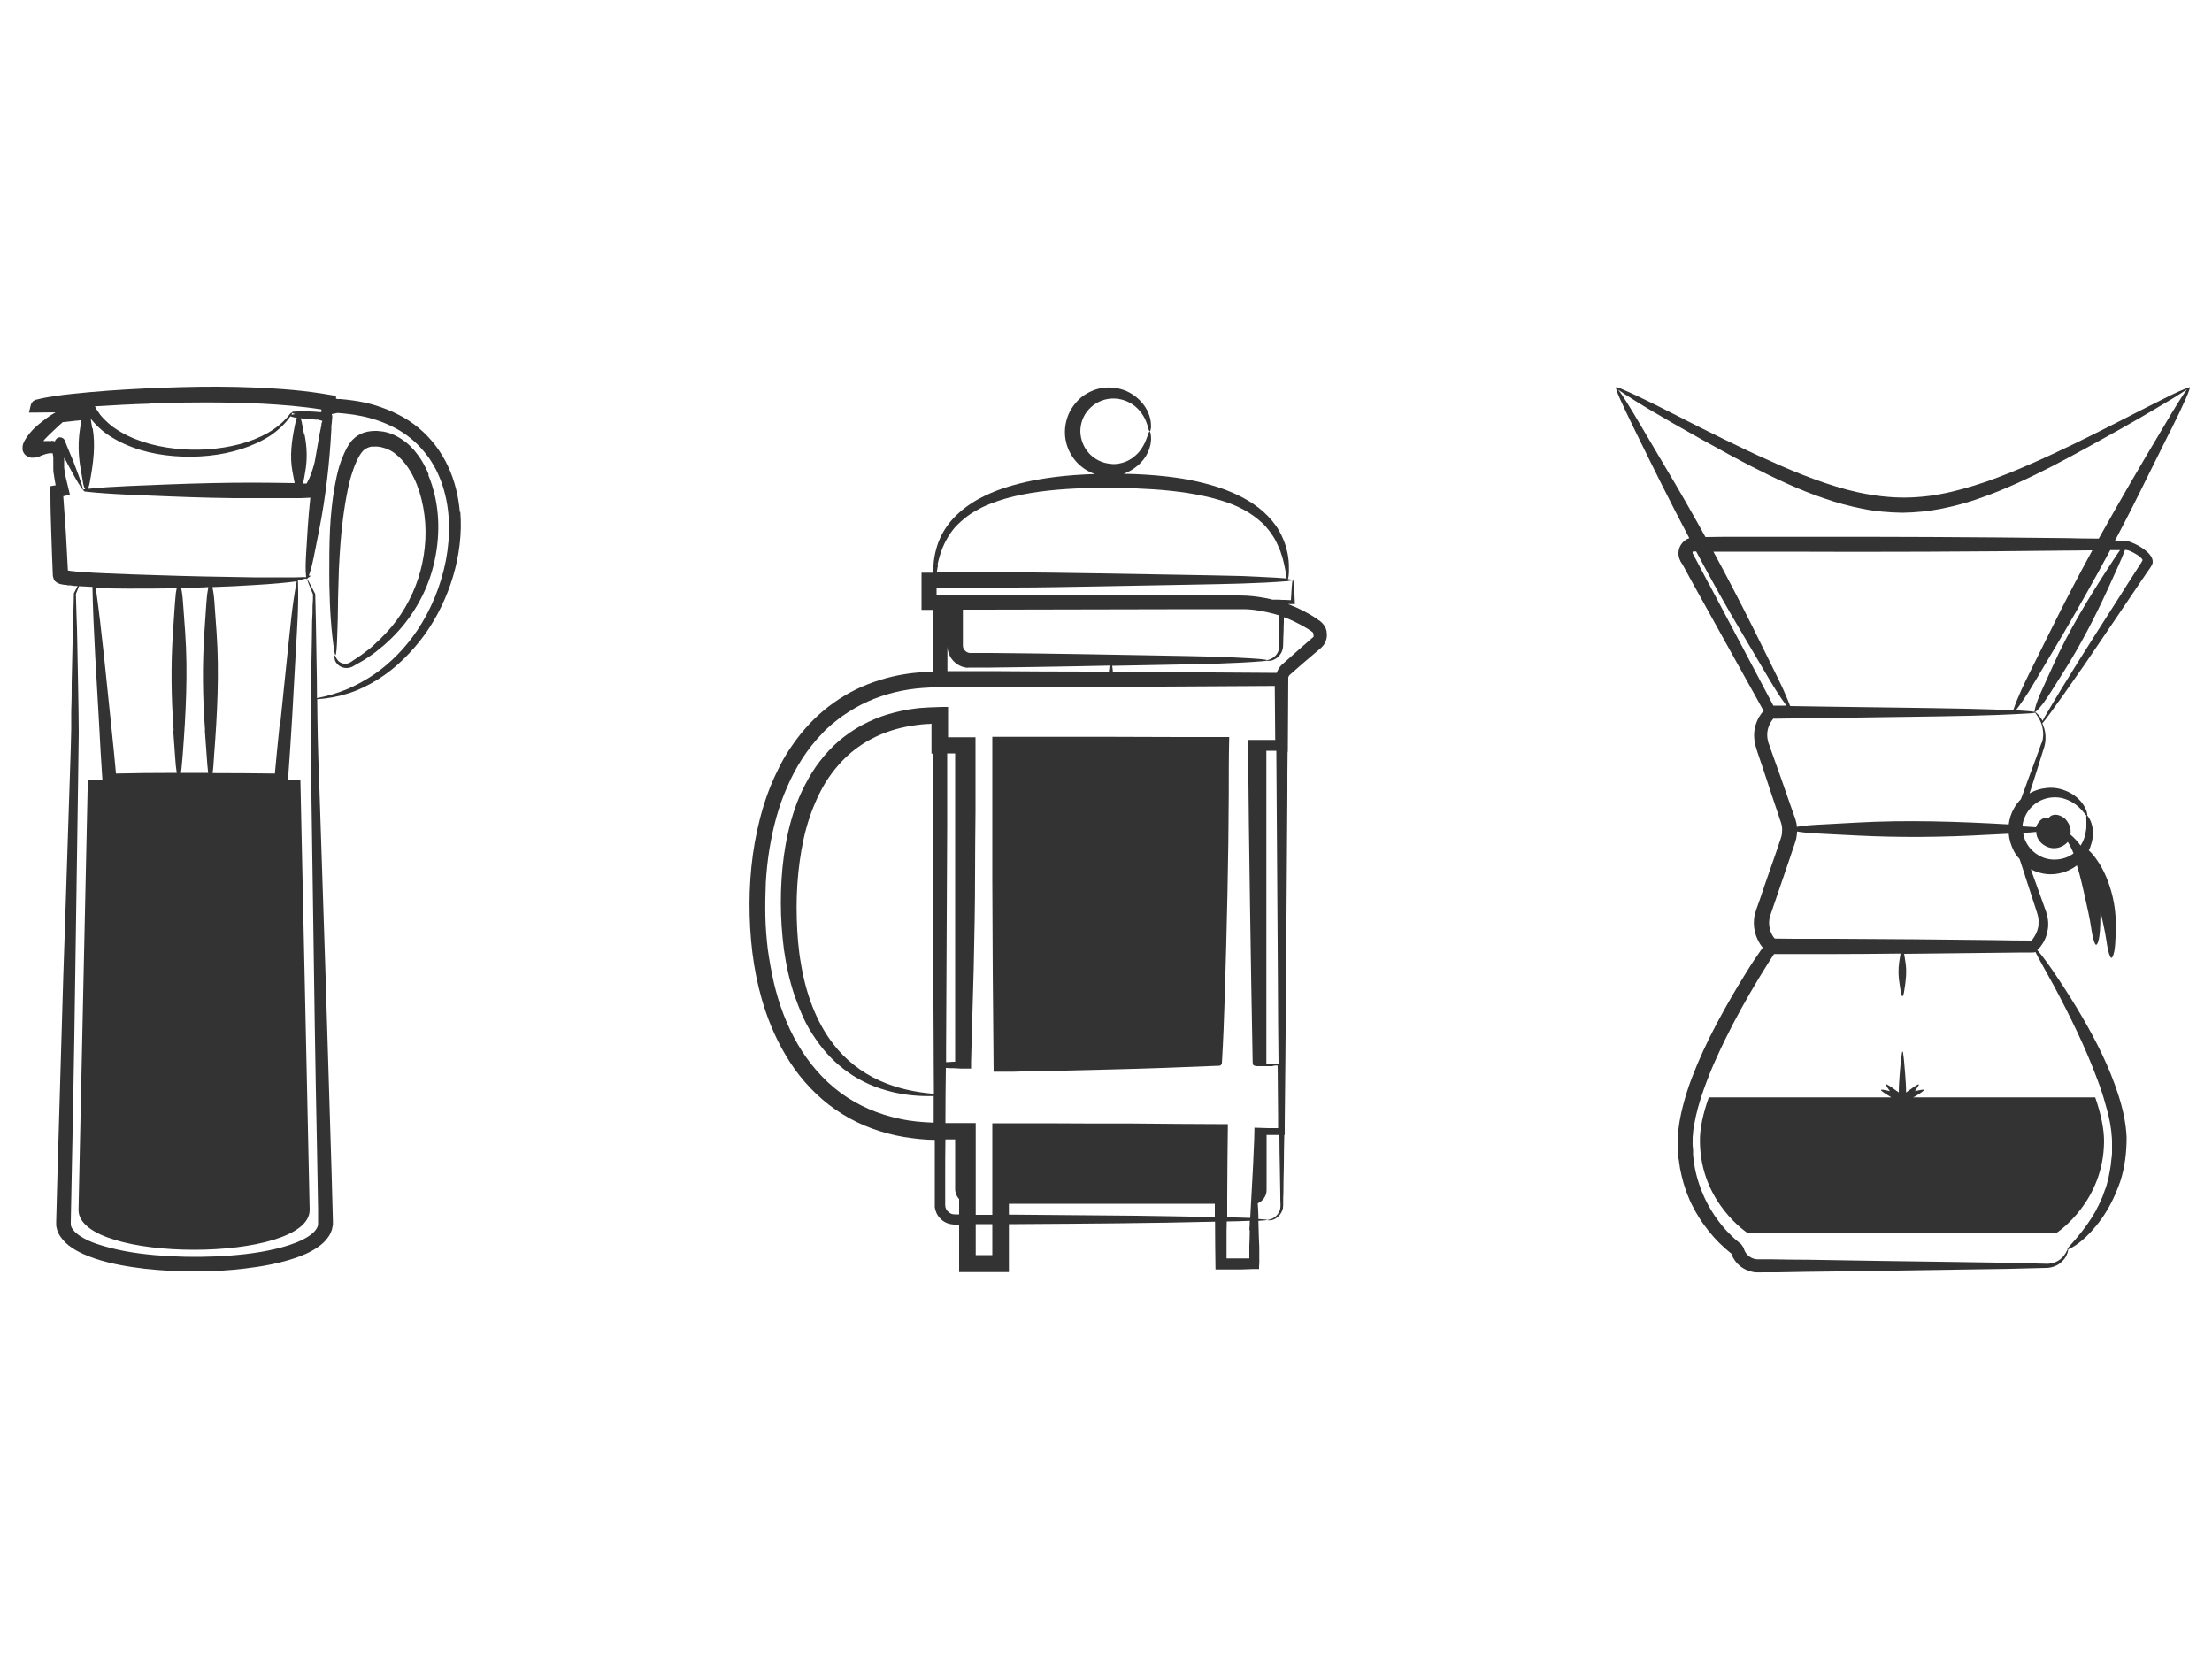 <?xml version="1.0" encoding="UTF-8"?><svg id="Layer_1" xmlns="http://www.w3.org/2000/svg" viewBox="0 0 100 75"><defs><style>.cls-1{fill:#333;stroke-width:0px;}</style></defs><path class="cls-1" d="m59.97,28.52c-.03-.14-.11-.27-.21-.37-.02-.02-.06-.05-.08-.07l-.06-.04-.11-.08c-.4-.27-.83-.48-1.28-.65.11,0,.22,0,.31,0-.03-.79-.06-1.1-.09-1.08,0-.02-.08-.03-.22-.05h0c.02-.08.04-.23.04-.4,0-.18,0-.38-.03-.56-.02-.18-.06-.33-.08-.41-.05-.21-.16-.5-.33-.81-.17-.3-.43-.61-.72-.87-.59-.53-1.32-.84-1.74-1-.83-.3-1.69-.48-2.55-.58-.67-.08-1.35-.12-2.02-.13.05-.02.1-.04.14-.06.18-.08.34-.18.45-.28.06-.04.1-.08.13-.11.03-.03.05-.05.05-.05.37-.38.54-.91.44-1.35-.04-.14-.09,0-.14.16-.03.08-.07.18-.1.26-.04.08-.07.14-.09.17-.05.09-.13.21-.23.32-.11.11-.24.23-.39.31-.3.17-.65.21-.84.18-.38-.03-.73-.2-.98-.47-.25-.27-.39-.63-.4-.99,0-.37.13-.73.38-1,.25-.28.61-.46.99-.49.39-.03.79.09,1.11.35.33.28.47.6.54.81.02.05.03.1.04.14.01.04.02.08.03.1.02.06.03.08.05.08.02,0,.03-.03.04-.09.02-.06.02-.16.01-.28-.02-.24-.12-.64-.48-1.01-.21-.22-.48-.4-.78-.5-.3-.1-.63-.13-.95-.08-.32.05-.63.19-.9.39-.26.21-.47.48-.61.79-.13.31-.19.65-.16.99.03.34.15.67.34.95.19.28.45.51.75.66.08.04.17.08.26.11-.62.02-1.24.06-1.85.14-.86.11-1.72.29-2.54.59-.41.16-.81.34-1.19.59-.37.24-.72.54-1,.89-.29.37-.47.75-.57,1.09-.1.33-.14.62-.15.84,0,.13,0,.23,0,.32h-.54v1.68h.5c0,.93,0,1.86,0,2.79-.61.02-1.23.09-1.83.23-.75.18-1.49.46-2.15.86-.67.4-1.27.9-1.78,1.49-.26.29-.48.6-.7.92-.21.32-.4.65-.56,1-.34.68-.59,1.4-.78,2.13-.38,1.46-.51,2.95-.47,4.42.04,1.47.25,2.93.72,4.31.31.92.75,1.81,1.32,2.62.58.8,1.31,1.51,2.16,2.03.85.53,1.8.86,2.77,1.03.46.07.93.13,1.4.13,0,.46,0,.93,0,1.4,0,.34,0,.68,0,1.01,0,.17,0,.33,0,.49v.15c.01.05.02.11.04.16.03.1.08.2.15.28.13.17.32.28.52.32.05,0,.1.02.15.02.05,0,.08,0,.12,0h.12v2.15h2.25v-2.17c.23,0,.37,0,.37,0,3.14-.02,6.1-.04,8.95-.11,0,.72.01,1.44.02,2.16h1.14s.56-.02.56-.02h.18s.06,0,.09,0v-.09c0-.12.02-.23.01-.37v-.53s-.02-.46-.02-.46c0-.24-.02-.49-.02-.73.58-.03.47-.05,0-.08,0-.04,0-.08,0-.12,0-.2-.02-.4-.03-.59.23-.1.4-.33.4-.6v-2.49h.58c0,.53.01,1.01.02,1.45,0,.47.02.88.02,1.23,0,.17,0,.33.01.48,0,.14-.02.26-.08.35-.11.19-.27.27-.37.3-.1.03-.16.03-.15.04,0,0,.07.02.2,0,.12-.03.31-.12.44-.35.03-.06.05-.12.07-.19,0-.04,0-.07.01-.11,0-.04,0-.07,0-.11,0-.15,0-.31.01-.49,0-.36.01-.77.02-1.25,0-.41.01-.86.02-1.35h.02c0-.17,0-.33,0-.5.02-1.73.04-3.92.06-6.58.02-2.79.04-5.59.06-8.41,0-.61,0-1.22.01-1.83h.01c0-1.1.02-2.21.02-3.37,0,0,0,0,0,0,.02-.05.04-.09.08-.12.01-.01.05-.04.08-.07l.1-.09.4-.35.81-.69.05-.05s.06-.06.08-.09c.04-.06.08-.12.1-.19.05-.14.06-.28.03-.42h.01Zm-1.71-2.26c.11-.01.16-.02.18-.03-.03.05-.05.39-.08.9-.07,0-.15,0-.23-.01-.1,0-.21,0-.33-.01-.08,0-.17,0-.27,0-.02,0-.05-.01-.07-.02-.36-.08-.73-.14-1.1-.16-.19-.01-.37-.01-.55-.01h-.53c-1.42,0-2.84-.01-4.26-.02-2.57,0-5.13,0-7.7-.02-.16,0-.32,0-.47,0h-.51c0-.1,0-.44,0-.31.52,0,1.05,0,1.57,0,.64,0,1.28,0,1.91-.01,1.27,0,2.54-.03,3.8-.05l4.31-.08c1.53-.03,2.96-.05,4.31-.16h0Zm-14.48,3.92s.07,0,.09,0h.92c1.31-.02,2.62-.03,3.92-.06l1.45-.03c0,.08-.02.17-.03.27-.3,0-.59,0-.89,0-1.47,0-2.94-.01-4.42-.02-.66,0-1.33,0-1.99,0,0-.93,0-1.86,0-2.78h0v1.64c0,.25.1.5.27.68.17.18.41.3.66.31h0Zm-1.4-4.63c.04-.21.11-.48.23-.78.12-.3.3-.62.57-.94.17-.18.36-.35.56-.5.2-.15.42-.27.65-.39.46-.22.95-.38,1.45-.5,1.01-.24,2.06-.33,3.12-.37.53-.02,1.06-.02,1.59-.01.53,0,1.06.03,1.58.06,1.05.07,2.09.21,3.06.5,0,0,.15.05.36.12.22.08.5.2.76.35s.51.33.67.48c.09.07.15.14.2.19.05.05.07.08.07.08.14.16.26.33.37.51.1.18.18.37.26.56.14.38.22.78.28,1.18,0,.02,0,.04.02.06-.55-.05-1.74-.09-2.06-.11-1.43-.04-4.98-.09-6.47-.12-1.27-.02-2.54-.04-3.81-.05h-1.91s-1.58-.01-1.58-.01c.02-.09.03-.2.06-.33h0Zm.94,29.35h-.15s-.07,0-.1-.01c-.06-.01-.12-.04-.17-.08-.11-.08-.17-.2-.17-.33,0-.39,0-.78,0-1.16,0-.62,0-1.22.01-1.81h.44v2.25c0,.17.07.33.18.45v.69h-.04Zm1.54,1.84h-.75v-1.4h.17c.21,0,.4,0,.58,0,0,.47,0,.94,0,1.41h0Zm6.54-1.78c-1.36-.01-3.48-.03-5.79-.05v-.49h9.31c0,.2,0,.4,0,.6-1.38-.03-2.97-.05-3.52-.06Zm5.1.64c0,.24-.01.49-.02.73v.37s0,.05,0,.05t0,.02v.03s0,.05,0,.07v.02h-.13s-.37,0-.37,0h-.39s-.14,0-.14,0v-.13s0-.37,0-.37v-.75c0-.14.01-.28.01-.42.35,0,.7-.02,1.04-.03,0,.14-.01.29-.02.43h0Zm1.31-4.6h-.48s-.62-.02-.62-.02v.15s-.01.38-.01.38l-.05,1.16c-.04.81-.09,1.61-.13,2.39-.29-.01-.65-.02-1.04-.03,0-.3,0-.61,0-.91,0-1.1.02-2.2.03-3.3-1.47,0-2.93-.02-4.37-.03-1.33,0-2.65,0-3.94-.01-.77,0-1.54,0-2.34,0,0,1.36,0,2.74,0,4.14-.25,0-.5,0-.75,0,0-1.37,0-2.76,0-4.15h-1.37c0-.92.01-1.76.02-2.49h.06s.13.01.13.01h.16s.34.02.34.02h.45s0-.33,0-.33c.02-.69.04-1.4.06-2.12.02-.7.04-1.4.06-2.11.03-1.41.06-2.82.06-4.16,0-.95.01-1.92.02-2.9,0-1.11,0-2.23,0-3.36h-1.24v-1.35s0-.02,0-.02h-.27s-.57.02-.57.02l-.32.02c-.11,0-.21.02-.31.03-.42.05-.83.14-1.24.26-.41.12-.8.29-1.18.49-.37.2-.73.45-1.05.72-.32.28-.61.59-.86.92-.26.33-.47.69-.66,1.05-.19.36-.35.74-.48,1.12-.46,1.37-.62,2.81-.62,4.22,0,.71.05,1.42.14,2.12.1.71.25,1.4.48,2.08.12.34.25.67.4,1,.15.33.33.64.54.94.4.6.91,1.13,1.5,1.54.29.21.61.38.94.53.33.15.67.25,1.01.34.62.15,1.26.21,1.9.19,0,.37,0,.78,0,1.2h-.04c-.5-.02-.99-.06-1.48-.17-.97-.2-1.89-.59-2.68-1.17-.79-.58-1.45-1.35-1.95-2.21-.5-.86-.85-1.81-1.08-2.79-.11-.49-.2-.99-.27-1.49-.06-.5-.1-1-.11-1.51-.01-.5,0-1.01.02-1.51.03-.5.08-1,.16-1.49.16-.98.41-1.95.81-2.84.38-.89.91-1.72,1.57-2.4.14-.16.3-.3.46-.44.17-.13.33-.27.51-.39.35-.24.72-.46,1.11-.63.78-.35,1.63-.55,2.49-.61.22-.02.43-.02.65-.03.22,0,.45,0,.67,0h1.35s2.7-.01,2.7-.01c1.8,0,3.6-.02,5.41-.02,1.71-.01,3.41-.02,5.12-.03,0,.81.02,1.63.02,2.44h-.1s-.26,0-.26,0h-.87c.01,1.28.03,2.56.04,3.83.02,1.19.03,2.38.05,3.57.03,2.38.08,4.76.12,7.14,0,.09.02.16.04.17h0s.08.04.17.04h.25s0,0,0,0h0v-.05h0v.05h.24s.13,0,.13,0c.02,0,.04,0,.06,0l.05-.02s.07-.01.11-.01h.08c0,.83.02,1.59.02,2.28v.56s-.01,0-.01,0Zm-15.04-2.98c0-.19,0-.37,0-.54.02-3.37.03-6.75.05-10.13,0-1.1,0-2.19,0-3.29h.36v13.94h-.07s-.35.02-.35.02h0Zm-.61-13.95c0,1.1,0,2.21,0,3.31.02,3.38.03,6.75.05,10.11,0,0,0,.8.01,1.96-.85-.07-1.69-.25-2.46-.6-.82-.37-1.54-.94-2.08-1.64-.79-1.02-1.25-2.3-1.47-3.64-.12-.67-.17-1.35-.19-2.04-.02-.69,0-1.38.07-2.07.07-.68.18-1.36.36-2.02.18-.65.43-1.28.75-1.86.16-.29.35-.56.55-.81.2-.25.43-.49.67-.7.24-.21.5-.39.78-.56.28-.15.56-.3.86-.4.58-.22,1.2-.33,1.83-.38h.12s.05-.01.05-.01h.05v1.35h.05,0Zm15.54-.12l.07,10.23c0,1.44.02,2.75.03,3.91-.05,0-.08-.01-.15,0h-.28s-.12,0-.12,0v-14.15h.06c.13,0,.26,0,.39,0h0Zm1.7-5.2s0,.02-.02.03c0,0,0,0,0,.01,0,0,0,0,0,0l-.54.47-.54.48-.27.24-.08.07s-.06.06-.09.1c-.05.07-.1.15-.13.23,0,.01,0,.02-.01.04-2.44-.02-4.92-.03-7.41-.05,0-.09-.02-.18-.03-.27l2.63-.05c1.49-.03,2.87-.05,4.2-.16.86-.09-1.61-.18-2.1-.2-1.39-.04-4.85-.09-6.29-.12-1.31-.02-2.62-.04-3.93-.05h-.96c-.16-.02-.3-.17-.3-.33v-1.63s.85,0,.85,0c3.23,0,6.45-.02,9.67-.02h1.44s.36,0,.36,0h.18s.17,0,.17,0c.23,0,.46.02.68.06.31.05.62.12.92.21h0s0,.06,0,.09c0,.03,0,.07,0,.1,0,.07,0,.13,0,.19,0,.13,0,.25.01.36,0,.23.02.43.02.62.01.17-.04.3-.11.4-.07.1-.16.16-.23.2-.15.08-.24.07-.24.09,0,0,.11.05.3-.02.09-.04.21-.1.3-.22.05-.06.09-.13.12-.22.03-.08.04-.19.04-.28,0-.18.01-.39.02-.62,0-.11,0-.23.01-.36,0-.06,0-.13,0-.19v-.05s.09.03.13.05c.21.08.42.18.62.29.1.05.2.11.3.17.05.03.1.06.14.09l.07.05s.02.02.03.02c.03.03.05.07.05.12,0,.02,0,.05-.01.06h0Z"/><path class="cls-1" d="m44.86,33.32c0,2.22,0,4.38,0,6.46l.02,4.18c.01,1.5.03,3,.04,4.49h.93s.62-.02.62-.02l1.24-.02,2.47-.06c1.65-.04,3.3-.1,4.94-.17.04,0,.07-.02.08-.04h0s.04-.04.04-.08c.06-1.01.1-2.03.13-3.04.09-2.95.17-6.19.18-9.13,0-.84,0-1.68.02-2.57-1.74,0-3.52,0-5.32-.01-1.8,0-3.61,0-5.39,0h0Z"/><path class="cls-1" d="m20.79,23.16c-.06-.71-.23-1.43-.54-2.09-.31-.66-.76-1.26-1.33-1.73-.28-.23-.59-.44-.92-.6-.32-.17-.67-.3-1.01-.41-.35-.11-.7-.18-1.06-.23-.18-.02-.36-.05-.54-.06h-.14s-.04-.02-.06-.02v-.12l-.28-.05c-1.12-.2-2.23-.28-3.35-.33-1.12-.05-2.23-.05-3.34-.02-1.11.03-2.22.08-3.33.16-.55.04-1.11.09-1.66.15-.28.03-.55.06-.83.11-.14.02-.28.04-.42.07-.07.01-.14.03-.22.05-.04,0-.08.02-.12.03h-.03s-.05.03-.05.03c0,0-.01,0-.02.01-.01,0-.03.02-.04.03h-.02s0,.02,0,.02c0,0-.02.02-.02.02-.04.04-.06.09-.07.14l-.08.33h.35s.85-.01.85-.01c-.02.01-.04.02-.05.03-.26.15-.49.33-.72.52-.06.05-.11.1-.17.15l-.04.04s-.03.03-.06.06l-.14.16c-.17.21-.31.44-.31.61,0,.04,0,.09,0,.13.01.04.02.08.05.13.05.09.13.15.21.18.04.02.08.03.12.04h.05s.03,0,.06,0h.07s.06-.02.09-.02c.06,0,.14-.05.21-.08.07-.03.13-.04.21-.07.03,0,.05-.01.08-.02.03,0,.05,0,.08-.01.02,0,.06,0,.06,0,.02,0,.08-.01.08.03v.03s.02.11.02.11v.08c0,.06,0,.13,0,.19,0,.08,0,.16,0,.24,0,.08,0,.17.02.25.02.17.05.3.07.43,0,.03.01.06.02.09,0,0-.01,0-.02,0l-.22.04v.24c0,.05,0,.1,0,.14,0,.59.02,1.19.04,1.78l.03.89.04,1.01c.02.06.03.12.05.17.02.04.07.09.12.12.1.07.23.09.36.11h.08s.05.02.05.02h.11s.21.03.21.03c.05,0,.09,0,.14,0-.02.03-.03.06-.05.1-.04.07-.08.15-.12.23,0,.3-.02.67-.03,1.06,0,.39-.02.8-.03,1.19-.02.79-.03,1.51-.04,1.83,0,.37,0,.8-.02,1.29,0,.24,0,.5,0,.77,0,.27-.02.54-.02.83-.04,1.14-.08,2.42-.12,3.71-.08,2.57-.17,5.15-.22,6.67-.09,2.94-.17,5.89-.26,8.84l-.06,2.21s0,.04,0,.07v.1c0,.07.03.13.04.2.02.06.04.12.07.18.03.05.06.11.1.16.14.2.31.35.49.47.35.24.72.38,1.09.51.74.24,1.49.36,2.23.45.75.08,1.5.12,2.25.12s1.5-.04,2.25-.13c.75-.09,1.5-.22,2.23-.46.37-.12.73-.27,1.08-.51.17-.12.34-.26.48-.47.04-.05.06-.11.09-.16.03-.06.05-.12.07-.18.01-.06.03-.13.04-.2v-.1s0-.05,0-.07l-.06-2.21c-.09-2.95-.18-5.89-.27-8.83l-.29-8.84c-.06-1.4-.08-2.63-.09-3.71h0c.48-.03.96-.12,1.43-.27.46-.15.91-.37,1.32-.63.83-.52,1.53-1.23,2.11-2.02.57-.8,1-1.69,1.28-2.63.28-.94.41-1.94.33-2.93h0Zm-16.62-3.8s-.06-.34-.07-.44c.07.1.16.19.24.28.09.1.19.17.28.26.1.08.2.16.31.23.87.57,1.91.85,2.95.93,1.04.08,2.09-.02,3.03-.32.47-.15.91-.35,1.3-.6.37-.25.69-.55.92-.88.04.02.14.05.29.07-.03.07-.06.19-.09.34-.14.68-.24,1.39-.11,2.08l.08.42s.01.07.02.11c-.63-.01-1.27-.02-1.9-.02-1.27,0-2.54.03-3.81.08-1.06.05-2.56.08-3.64.2.04-.07.08-.21.11-.42.14-.76.24-1.55.11-2.32h0Zm9.04-.7s.02.02.04.03c.03,0,.06.02.09.03-.07.01-.12.02-.16.03.02-.04.03-.07.03-.09h0Zm.54.99l-.08-.42c-.02-.14-.05-.25-.08-.32.18.02.41.04.69.06h.09s.07.01.07.02l.07.02s.04,0,.06.02c0,.02-.01.05-.02.07l-.02.06h0s0,.03,0,.03v.04s-.02.09-.02.09l-.07.35c-.07.4-.14.8-.21,1.2-.01.04-.02.08-.03.12-.08.29-.18.59-.31.82-.02.03-.03.05-.03.05h0s0,0-.01,0h0s-.03,0-.03,0h-.12c.04-.17.08-.42.1-.54.1-.55.08-1.11-.03-1.67h0Zm-6.99-1.42c1.71-.05,3.42-.06,5.12.02.89.05,1.78.12,2.65.26v.12h-.08s-.24-.02-.24-.02c-.32-.02-.64-.02-.96,0-.02,0-.04.01-.05.03,0,0,0,0,0,.02-.02-.02-.07.02-.12.09-.25.32-.59.6-.97.82-.39.22-.82.39-1.28.51-.92.24-1.93.31-2.92.2-.99-.11-1.97-.4-2.73-.93-.1-.06-.18-.14-.27-.21-.08-.08-.17-.15-.24-.23s-.15-.16-.2-.25c-.03-.04-.06-.09-.09-.13-.03-.05-.06-.11-.09-.16.82-.05,1.64-.1,2.46-.12h0Zm-4.44,1.71c-.11-.01-.22,0-.33,0-.02,0-.02,0-.02-.02,0,0,.01-.02.02-.02,0,0,0,0,0,0h0s0,0,0,0l.04-.05c.23-.24.48-.47.73-.7l.05-.04s.01-.01.02-.02c0,0,0-.01.02-.01h.01s.02,0,.04,0l.17-.02.35-.04c.09,0,.18-.02.26-.03-.02.14-.05.29-.06.38-.1.62-.08,1.24.03,1.85l.08.46c.03.22.07.37.12.44-.02,0-.03,0-.05,0-.02,0-.04.02-.05.03.02-.13-.35-1.06-.43-1.28-.07-.17-.17-.4-.27-.65-.03-.06-.05-.13-.08-.2-.01-.03-.03-.07-.04-.1v-.02s-.04-.05-.06-.07c-.05-.04-.11-.06-.17-.06s-.12.03-.16.08c-.02.02-.04.05-.05.08,0,0,0,.01,0,.02-.02,0-.04,0-.05-.01-.04,0-.08-.01-.11-.02h0Zm.87,5.87l-.12-.02h0c-.03-.56-.06-1.11-.09-1.67-.04-.56-.08-1.13-.12-1.69h.03s.27-.07.27-.07l-.06-.25-.12-.5c-.02-.09-.04-.16-.05-.24-.01-.08-.02-.15-.03-.23,0-.08,0-.16,0-.25v-.1s0-.01,0-.01v-.09c.07.12.13.23.19.35.2.37.39.72.61,1.05.05.07.08.09.08.08,0,.02.02.04.05.05,1.1.13,2.69.17,3.81.22,1.27.05,2.54.09,3.81.08.48,0,.95,0,1.43,0h.71s.44-.02.44-.02c-.05.47-.09.93-.12,1.39l-.07,1.13c-.02.37-.04.72,0,1.07-.11,0-.25,0-.45.01-.43,0-1.08,0-1.93,0-1.46-.02-2.93-.05-4.41-.1-.74-.02-1.48-.05-2.22-.08-.37-.02-.74-.03-1.1-.06-.18-.01-.36-.03-.54-.05h0Zm6.07,7.2l.08,1.11c.02.36.05.63.07.82-.41,0-.82,0-1.23,0,.03-.19.05-.47.08-.82.14-1.82.24-3.72.11-5.55l-.08-1.11c-.02-.31-.04-.6-.1-.88.26,0,.53-.02.79-.02.15,0,.29-.01.44-.02-.03.14-.05.31-.06.37-.04.37-.09,1.28-.12,1.67-.1,1.48-.08,2.97.03,4.44Zm-1.43,0l.08,1.11c.02.36.05.63.08.82-1.03,0-2.01.01-2.75.03,0,0,0-.02,0-.03l-.03-.32-.06-.63-.13-1.27c-.19-1.79-.43-4.33-.69-6.14.49.02.98.03,1.46.03.73,0,1.47,0,2.2-.02-.03.13-.05.27-.05.32-.04.37-.09,1.28-.12,1.67-.1,1.48-.08,2.97.03,4.44h0Zm4.82-.31l-.13,1.28-.06.64-.03.32s0,.02,0,.03c-.76-.01-1.76-.02-2.82-.02.03-.19.05-.46.07-.82.14-1.82.24-3.72.11-5.55l-.08-1.11c-.02-.33-.04-.64-.11-.93.62-.02,1.25-.05,1.87-.09.86-.05,1.51-.11,1.94-.17,0,0,0,.02,0,.03-.21,1.06-.29,2.13-.41,3.2l-.33,3.2h0Zm7.5-7.33c-.22,1.11-.66,2.19-1.29,3.13-.52.77-1.18,1.46-1.95,1.99-.39.26-.8.49-1.23.67-.43.18-.89.31-1.35.4,0-.6-.01-1.16-.02-1.66-.01-.71-.02-1.31-.03-1.82-.01-.51-.02-.92-.03-1.23-.46-.91-.47-.86-.1.02,0,.15,0,.33-.02.53,0,.21,0,.44-.02.69,0,.51-.02,1.12-.03,1.83,0,.71-.02,1.52-.03,2.42,0,.23,0,.46,0,.7,0,.24,0,.48,0,.73,0,.5.02,1.03.02,1.58.05,3.63.11,7.3.16,10.99.03,1.84.06,3.69.1,5.54.02.92.03,1.85.05,2.78v.35s0,.17,0,.17v.13s0,.02,0,.02c0,.13-.08.26-.21.39-.27.25-.68.43-1.1.57-.84.27-1.75.4-2.65.47-.91.07-1.82.08-2.73.03-.91-.05-1.82-.15-2.68-.37-.43-.11-.86-.24-1.22-.44-.18-.1-.34-.21-.45-.34-.05-.06-.1-.13-.12-.19,0-.02-.01-.03-.02-.05s0-.03,0-.05,0-.03,0-.05c0-.02,0-.05,0-.08.08-3.7.15-7.38.2-11.04l.13-8.85c.01-.75.02-1.49.03-2.22,0-.73-.02-1.44-.03-2.15-.01-.71-.03-1.4-.04-2.09,0-.34-.02-.68-.03-1.02-.01-.33-.02-.67-.03-1,.05-.11.09-.21.13-.32,0-.01,0-.02.01-.03.2.01.39.02.59.03h.02c.03,1.85.2,4.38.3,6.19l.07,1.28.04.64.02.32.02.29h-.66l-.42,19.45c0,2.4,10.45,2.4,10.45,0l-.42-19.45h-.56l.05-.7.05-.72.09-1.44c.05-.96.11-1.93.16-2.89.06-1.07.14-2.14.1-3.22,0-.02,0-.04-.01-.05.16-.03.29-.05.38-.08.02.05.05.03.08-.03.04-.02.07-.03.09-.05.03-.02.02-.05.01-.05,0,0-.01,0-.04,0,0,0-.02,0-.02,0,.06-.15.12-.38.14-.45.09-.37.26-1.28.34-1.67.29-1.48.46-2.99.54-4.49v-.14s.01-.08.02-.17l.02-.23s0-.04,0-.05v-.04s-.02-.02-.02-.02v-.04s.15-.03.15-.03l.09-.02s0,0,0,0h.05c.14.01.28.02.42.04.14.02.28.03.41.06.14.02.27.05.41.08.54.13,1.06.33,1.53.61.47.28.88.65,1.21,1.08.17.21.31.45.44.69.12.24.23.5.31.76.34,1.06.35,2.22.14,3.33h0Z"/><path class="cls-1" d="m19.38,21.45c-.03-.08-.07-.16-.1-.23-.08-.15-.15-.3-.25-.45-.09-.15-.2-.28-.31-.42-.12-.13-.24-.26-.39-.37-.28-.22-.62-.4-1-.47l-.28-.03c-.09,0-.19,0-.28.01-.2.02-.41.08-.58.19-.09.05-.17.12-.25.2-.04.04-.07.08-.1.12-.03.04-.05.08-.08.12l-.07.11-.06.12-.06.12-.05.12c-.14.31-.23.63-.3.95-.14.63-.22,1.27-.27,1.9,0,0-.01.19-.03.48-.01.29-.03.66-.03,1.04-.01.76,0,1.51,0,1.51.02,1.07.08,2.07.23,3.01.12.62.13-1.16.15-1.51,0-.5.02-1.37.05-2.23.04-.87.11-1.74.18-2.24.06-.49.14-.98.24-1.45.05-.24.11-.47.19-.7.07-.23.16-.44.26-.64.05-.1.11-.19.17-.27.05-.06.11-.12.18-.16.07-.04.15-.07.24-.09.04,0,.1,0,.14,0,.05,0,.1-.01.15,0l.15.02s.1.03.14.04l.07.02.07.03s.09.04.14.06c.09.06.18.1.26.18.04.03.08.07.12.1l.12.12c.31.32.54.73.71,1.16.17.44.28.9.34,1.38.12.95.01,1.93-.28,2.84-.3.92-.8,1.78-1.47,2.49-.09.09-.18.18-.26.27-.09.08-.18.16-.26.24-.16.16-.34.28-.49.4-.08.06-.15.11-.23.16-.07.05-.14.1-.21.14-.03.02-.07.05-.1.07l-.05.03s-.03.02-.04.02c-.05.03-.11.04-.16.05-.11,0-.2-.03-.27-.07s-.12-.11-.15-.16c-.06-.1-.07-.17-.08-.16-.01,0-.04.08,0,.22.02.07.07.15.16.23s.22.13.37.13c.08,0,.16-.02.24-.05.08-.04.14-.08.21-.12.07-.04.15-.08.23-.13.04-.02.08-.05.12-.07.04-.03.08-.05.12-.08.16-.11.35-.23.52-.38.09-.07.18-.15.28-.23.09-.08.18-.17.28-.26.91-.88,1.6-2.02,1.92-3.29.32-1.26.32-2.63-.14-3.89-.03-.08-.06-.16-.09-.23h0Z"/><path class="cls-1" d="m86.54,49.59c.15-.09.3-.18.43-.29,0,0,0-.04-.02-.04-.13.01-.25.04-.38.07.06-.09.12-.18.18-.28,0,0-.02-.03-.03-.03-.16.08-.29.19-.44.29-.04.03-.07.05-.11.08,0-.27-.02-.54-.04-.81-.03-.34-.05-.68-.1-1.02,0-.02-.04-.02-.04,0-.06.34-.08.68-.11,1.02-.02.27-.04.54-.04.81-.04-.03-.07-.06-.11-.08-.14-.1-.28-.21-.44-.29,0,0-.03.02-.03.03.05.1.11.19.18.28-.12-.03-.25-.06-.38-.07-.01,0-.02.03-.02.04.14.12.29.2.43.29,0,0,.02,0,.02.02h-8.24c-.25.71-.41,1.39-.4,1.99.02,2.79,2.18,4.16,2.18,4.16h13.91c.12-.08,2.16-1.45,2.18-4.16,0-.59-.15-1.27-.4-1.99h-8.23s.02,0,.02-.02h0Z"/><path class="cls-1" d="m98.12,19.48c.65-1.3.93-1.96.87-1.98h0s-.31.1-.86.37c-.55.27-1.36.68-2.43,1.23-1.28.65-2.58,1.3-3.91,1.88-.66.29-1.33.56-2.01.8-.68.23-1.37.43-2.07.56-.7.13-1.41.18-2.11.14-.7-.04-1.4-.16-2.09-.34-1.38-.37-2.71-.94-4.02-1.54,0,0-.2-.09-.49-.23-.29-.14-.69-.33-1.08-.52-.78-.38-1.56-.78-1.56-.78-1.11-.56-2.13-1.1-3.15-1.53-.1-.04-.15-.05-.15-.03-.06.03.24.7.87,1.98.78,1.6,1.59,3.23,2.44,4.84-.06.02-.13.05-.18.09-.2.14-.32.37-.31.62,0,.06.01.12.03.18,0,.03.02.06.03.08l.02.04v.02s.11.17.11.17l.37.68c1.01,1.82,2.01,3.63,3.02,5.44l.27.49s-.01.02-.02.02c-.02.03-.05.06-.07.08-.04.06-.08.12-.12.18-.14.25-.22.53-.22.82,0,.14.02.29.05.43.04.15.08.25.11.36l.23.68.45,1.36.23.68.11.34.03.08s.01.04.02.07c.01.04.02.09.03.13.01.09.01.18,0,.27,0,.05-.01.09-.02.14,0,.02-.01.04-.02.07l-.02.07-.23.68-.47,1.35-.23.68-.12.34-.06.17c-.02.06-.04.14-.06.21-.12.52.02,1.07.35,1.48v.02c-.26.37-.51.74-.74,1.12-.47.75-.92,1.53-1.34,2.32s-.8,1.61-1.12,2.45c-.16.42-.3.86-.41,1.3s-.2.9-.22,1.38c-.02.24,0,.47.02.7v.18s.03.17.03.17l.05.35c.09.46.21.91.4,1.34.08.22.2.42.31.63l.18.3c.06.1.13.19.2.29.27.38.58.73.93,1.04.09.08.18.15.27.23l.03.02s.03.09.05.13c.13.26.34.48.61.6.13.06.27.1.41.12.16.01.25,0,.36,0h.66c.88-.02,1.77-.03,2.65-.04l5.3-.08c1.87-.02,3.26-.05,4.18-.08.24,0,.46-.08.61-.19.15-.11.24-.23.3-.33.11-.21.1-.33.09-.33-.03,0-.05.12-.19.3-.13.17-.42.4-.87.36-.93-.03-2.3-.06-4.13-.08-2.18-.03-4.38-.06-6.59-.1-.55,0-1.11-.01-1.66-.02h-.41s-.1,0-.1,0c-.03,0-.07,0-.09,0-.05,0-.1-.01-.14-.02-.19-.05-.35-.18-.43-.35-.02-.04-.04-.09-.05-.13h0c-.06-.1.13.17-.13-.2h-.02s-.04-.04-.04-.04c-.02-.02-.05-.04-.07-.06-.1-.08-.2-.17-.29-.26-.19-.18-.37-.38-.53-.59-.32-.41-.59-.87-.79-1.36-.2-.48-.34-.99-.4-1.52,0-.06-.02-.13-.02-.2v-.2c-.01-.13-.03-.26-.02-.39v-.19c0-.06.02-.13.02-.19,0-.13.03-.26.05-.39.09-.52.24-1.04.42-1.55.18-.51.38-1.02.61-1.51.45-1,.96-1.96,1.51-2.91.27-.47.56-.94.85-1.4l.22-.34h1.26s1.43,0,1.43,0c.95,0,1.91-.01,2.86-.02.06,0,.11,0,.17,0-.02.09-.04.28-.06.37-.05.34-.04.69.02,1.03l.04.26c.05.36.12.35.17,0,.07-.42.12-.86.05-1.28l-.04-.26s-.01-.08-.02-.11c1.79-.02,3.59-.04,5.38-.06h.38c.06,0,.13,0,.18-.02.13.27.42.78.83,1.52.73,1.37,1.43,2.79,1.97,4.25.14.37.26.73.36,1.1.11.37.2.74.25,1.11.02.09.02.18.03.28.01.09.02.18.02.28v.14s0,.14,0,.14v.28c0,.09-.02.19-.03.28l-.03.28c-.03.18-.06.37-.1.55,0,0-.03.11-.07.27-.01.04-.02.09-.04.13-.01.05-.03.1-.05.14-.04.1-.07.21-.11.31-.05.1-.09.21-.14.31-.04.1-.1.18-.13.26-.04.08-.07.14-.1.18-.03.04-.04.07-.04.07-.34.56-.73,1.03-1.13,1.47-.13.15.05.09.27-.06.23-.14.48-.37.56-.45.23-.22.61-.65.9-1.14.3-.49.51-1.03.62-1.35.2-.63.28-1.29.28-1.97-.03-.68-.18-1.32-.38-1.94-.4-1.24-.98-2.39-1.62-3.49-.32-.55-.66-1.09-1.01-1.62-.48-.73-.83-1.2-1.03-1.42.03-.03.07-.06.1-.1.03-.04.05-.06.07-.09.17-.22.27-.49.31-.76.04-.27,0-.56-.09-.81l-.24-.67-.44-1.22c.24.12.49.2.76.22.33.02.65-.04.94-.17,0,0,.02,0,.06-.03.04-.02.09-.05.15-.08.05-.03.11-.07.17-.12.04.13.08.27.12.4.15.57.27,1.15.4,1.73,0,0,.04.18.07.35.03.18.06.36.06.36.04.25.07.49.18.72.1.15.18-.28.19-.37.04-.24.05-.82.05-1.1.05.21.09.42.14.63,0,0,.04.18.07.35.03.18.06.36.06.36.04.25.07.49.18.72.1.15.18-.28.19-.37.04-.25.05-.86.05-1.12,0-.5-.07-1.01-.21-1.5-.14-.49-.34-.97-.64-1.4-.11-.16-.23-.31-.37-.44.02-.04.04-.08.05-.1.02-.04.02-.06.02-.06.19-.49.15-1.02-.11-1.38-.09-.11-.08.03-.07.2,0,.09,0,.18,0,.27,0,.08-.01.15-.02.19-.01.1-.04.23-.09.37-.04.1-.09.2-.15.3-.13-.18-.28-.35-.46-.5,0,0,0,0,0,0,.02-.14.01-.28-.04-.4,0,0-.01-.04-.04-.09-.03-.05-.07-.12-.12-.18-.1-.12-.24-.17-.24-.17-.18-.09-.4-.08-.52.06-.01.02-.01.03,0,.05h0s-.05-.05-.14-.04c-.09.01-.23.06-.34.22-.05.06-.09.14-.12.22-.17-.01-.38-.03-.61-.04.01-.12.03-.24.08-.35.12-.34.37-.63.7-.8.33-.17.74-.22,1.12-.1.4.13.64.36.79.52.03.04.06.08.09.11.03.03.05.06.06.08.04.04.06.06.08.05s.02-.04,0-.1c0-.06-.04-.15-.09-.26-.11-.21-.35-.53-.8-.73-.27-.12-.58-.19-.89-.16-.28.02-.57.1-.82.25.05-.16.1-.31.15-.46.11-.36.22-.69.31-.98.05-.15.09-.29.13-.42.04-.13.09-.26.11-.39.05-.26.02-.49-.03-.68-.03-.09-.06-.17-.09-.24.27-.29,1.62-2.24,1.94-2.7.58-.86,1.59-2.34,2.6-3.84l.19-.28.1-.14.06-.09s.05-.08.07-.12c.04-.08.04-.18.01-.26-.03-.09-.08-.16-.14-.23-.07-.08-.11-.11-.16-.15-.05-.04-.1-.08-.15-.11-.1-.07-.2-.13-.31-.18-.11-.05-.22-.1-.36-.14-.04,0-.09-.01-.13-.01h-.08c-.05,0-.1,0-.16,0-.07,0-.13,0-.2,0,.53-1,1.04-2.01,1.54-3.03l.92-1.85h0Zm-20.86,6.93c-.25-.47-.49-.93-.74-1.4,0-.02,0-.04,0-.06,0,0,.02-.01.02-.02,0,0,0,0,.01,0h.13c.66,1.24,1.35,2.48,2.06,3.67l1.05,1.78c.32.55.63,1.06.97,1.52-.16,0-.32,0-.45,0h-.14c-.96-1.83-1.94-3.66-2.91-5.5h0Zm.21-1.47h3.18c4.29.02,8.58,0,12.82-.05,0,0,.39,0,.97-.01.05,0,.1,0,.15,0-.63,1.15-1.23,2.3-1.81,3.47l-.92,1.85c-.33.66-.63,1.27-.84,1.89,0,0,0,0,0,.02-.78-.04-1.81-.06-2.14-.07-1.72-.04-5.74-.08-7.95-.12-.1-.27-.28-.67-.33-.79-.29-.62-1.05-2.14-1.37-2.79-.57-1.14-1.16-2.28-1.77-3.4h0Zm14.58,12.65c0,.08.02.16.04.23.09.25.33.45.61.51.28.06.59-.05.78-.27,0,0,0,0,0,0,.1.16.19.34.26.52-.15.11-.3.18-.41.21-.35.11-.73.09-1.05-.06-.32-.15-.58-.41-.72-.73-.05-.11-.08-.23-.1-.35.22-.01.41-.02.57-.04h0Zm-.51,1.98c.18.56.37,1.12.55,1.69.02.08.04.13.05.19.01.06.02.12.02.18,0,.12,0,.25-.04.37-.03.12-.08.23-.15.34-.02.03-.03.05-.05.08l-.03.04-.02.03s-.03.03-.05.03c-.58,0-1.15-.01-1.73-.02-2.38-.03-4.78-.05-7.17-.06h-1.8s-.89-.01-.89-.01c-.02-.03-.05-.06-.07-.09-.06-.09-.11-.2-.14-.31-.06-.22-.06-.45.02-.67l.29-.85c.19-.57.39-1.13.58-1.7l.14-.42c.05-.15.1-.27.15-.46.02-.11.04-.23.04-.34.18.03.39.05.47.06.49.04,1.7.09,2.21.12,1.96.1,3.94.08,5.89-.03l1-.05c.02.26.1.52.22.76.07.14.16.27.27.38.08.25.17.51.25.76h0Zm.76-6c-.17.47-.38,1.05-.64,1.74-.09.26-.19.53-.3.82-.12.12-.23.26-.31.41-.13.22-.21.48-.24.73-2.28-.13-4.62-.21-6.9-.08l-1.47.08c-.42.02-.82.04-1.21.11h0c0-.11-.02-.2-.05-.29-.01-.04-.02-.09-.04-.13l-.04-.11c-.2-.56-.39-1.12-.59-1.69l-.3-.84-.15-.42-.07-.21-.04-.1s-.02-.06-.02-.08c-.06-.23-.05-.47.04-.69.04-.11.1-.21.18-.31l.02-.02s0-.01.02,0h.13s5.72-.08,5.72-.08c2.03-.03,3.92-.05,5.72-.16.18-.01.25-.03.25-.04,0,0,0,0,0,0,0,0,0,0,0,0h0s.01.04.05.09.09.13.15.24c.06.11.11.25.14.43.03.18.03.39-.04.61h0Zm3.76-8.71h.05s.06.01.1.02c.07.02.15.06.23.1.08.04.15.09.22.13.03.02.07.05.1.08.02.01.03.03.04.04l.02.02s.05.05.04.08c0,.01-.02.03-.02.04-.02.03-.04.07-.06.1-.2.31-.38.59-.54.84-.31.49-.52.82-.52.82-1.19,1.86-2.3,3.59-3.29,5.29-.04.07-.07.13-.09.17-.03-.06-.06-.11-.09-.15-.07-.1-.14-.17-.19-.21-.03-.03-.05-.05-.06-.05.08,0,.34-.35.41-.44.21-.29.67-1.04.87-1.35.76-1.2,1.42-2.47,2.01-3.76l.44-.97c.17-.37.28-.64.34-.81h0Zm-.21,0c-.11.15-.25.36-.43.64-.96,1.47-1.91,3.02-2.63,4.64l-.44.97c-.16.35-.3.67-.37,1.01,0,.03,0,.05,0,.06,0,0,0,0,0,0h0s-.01,0-.02,0c-.1-.02-.43-.05-.83-.07.17-.2.49-.7.58-.83.36-.58,1.22-2.06,1.59-2.67.72-1.23,1.42-2.48,2.1-3.74h.06c.13,0,.27,0,.41,0h0Zm-.96-.51c-.55,0-1.03-.01-1.42-.02-4.14-.05-8.3-.07-12.45-.06h-3.12s-.78.01-.78.01h-.02c-.59-1.07-1.2-2.14-1.83-3.19l-1.05-1.78c-.54-.92-.89-1.48-1.07-1.7.32.24,1.24.8,1.48.94,1,.6,3.51,2.01,4.6,2.56,1.04.53,2.11,1.04,3.24,1.42.56.2,1.14.35,1.73.47.59.12,1.2.17,1.81.18.61-.01,1.21-.07,1.8-.19.59-.12,1.17-.28,1.73-.48,1.12-.39,2.19-.9,3.23-1.43,1.04-.54,2.06-1.11,3.08-1.68,1.08-.61,1.87-1.08,2.38-1.39.31-.19.52-.33.64-.41-.17.22-.53.79-1.07,1.71-.98,1.64-1.97,3.33-2.92,5.04Z"/></svg>